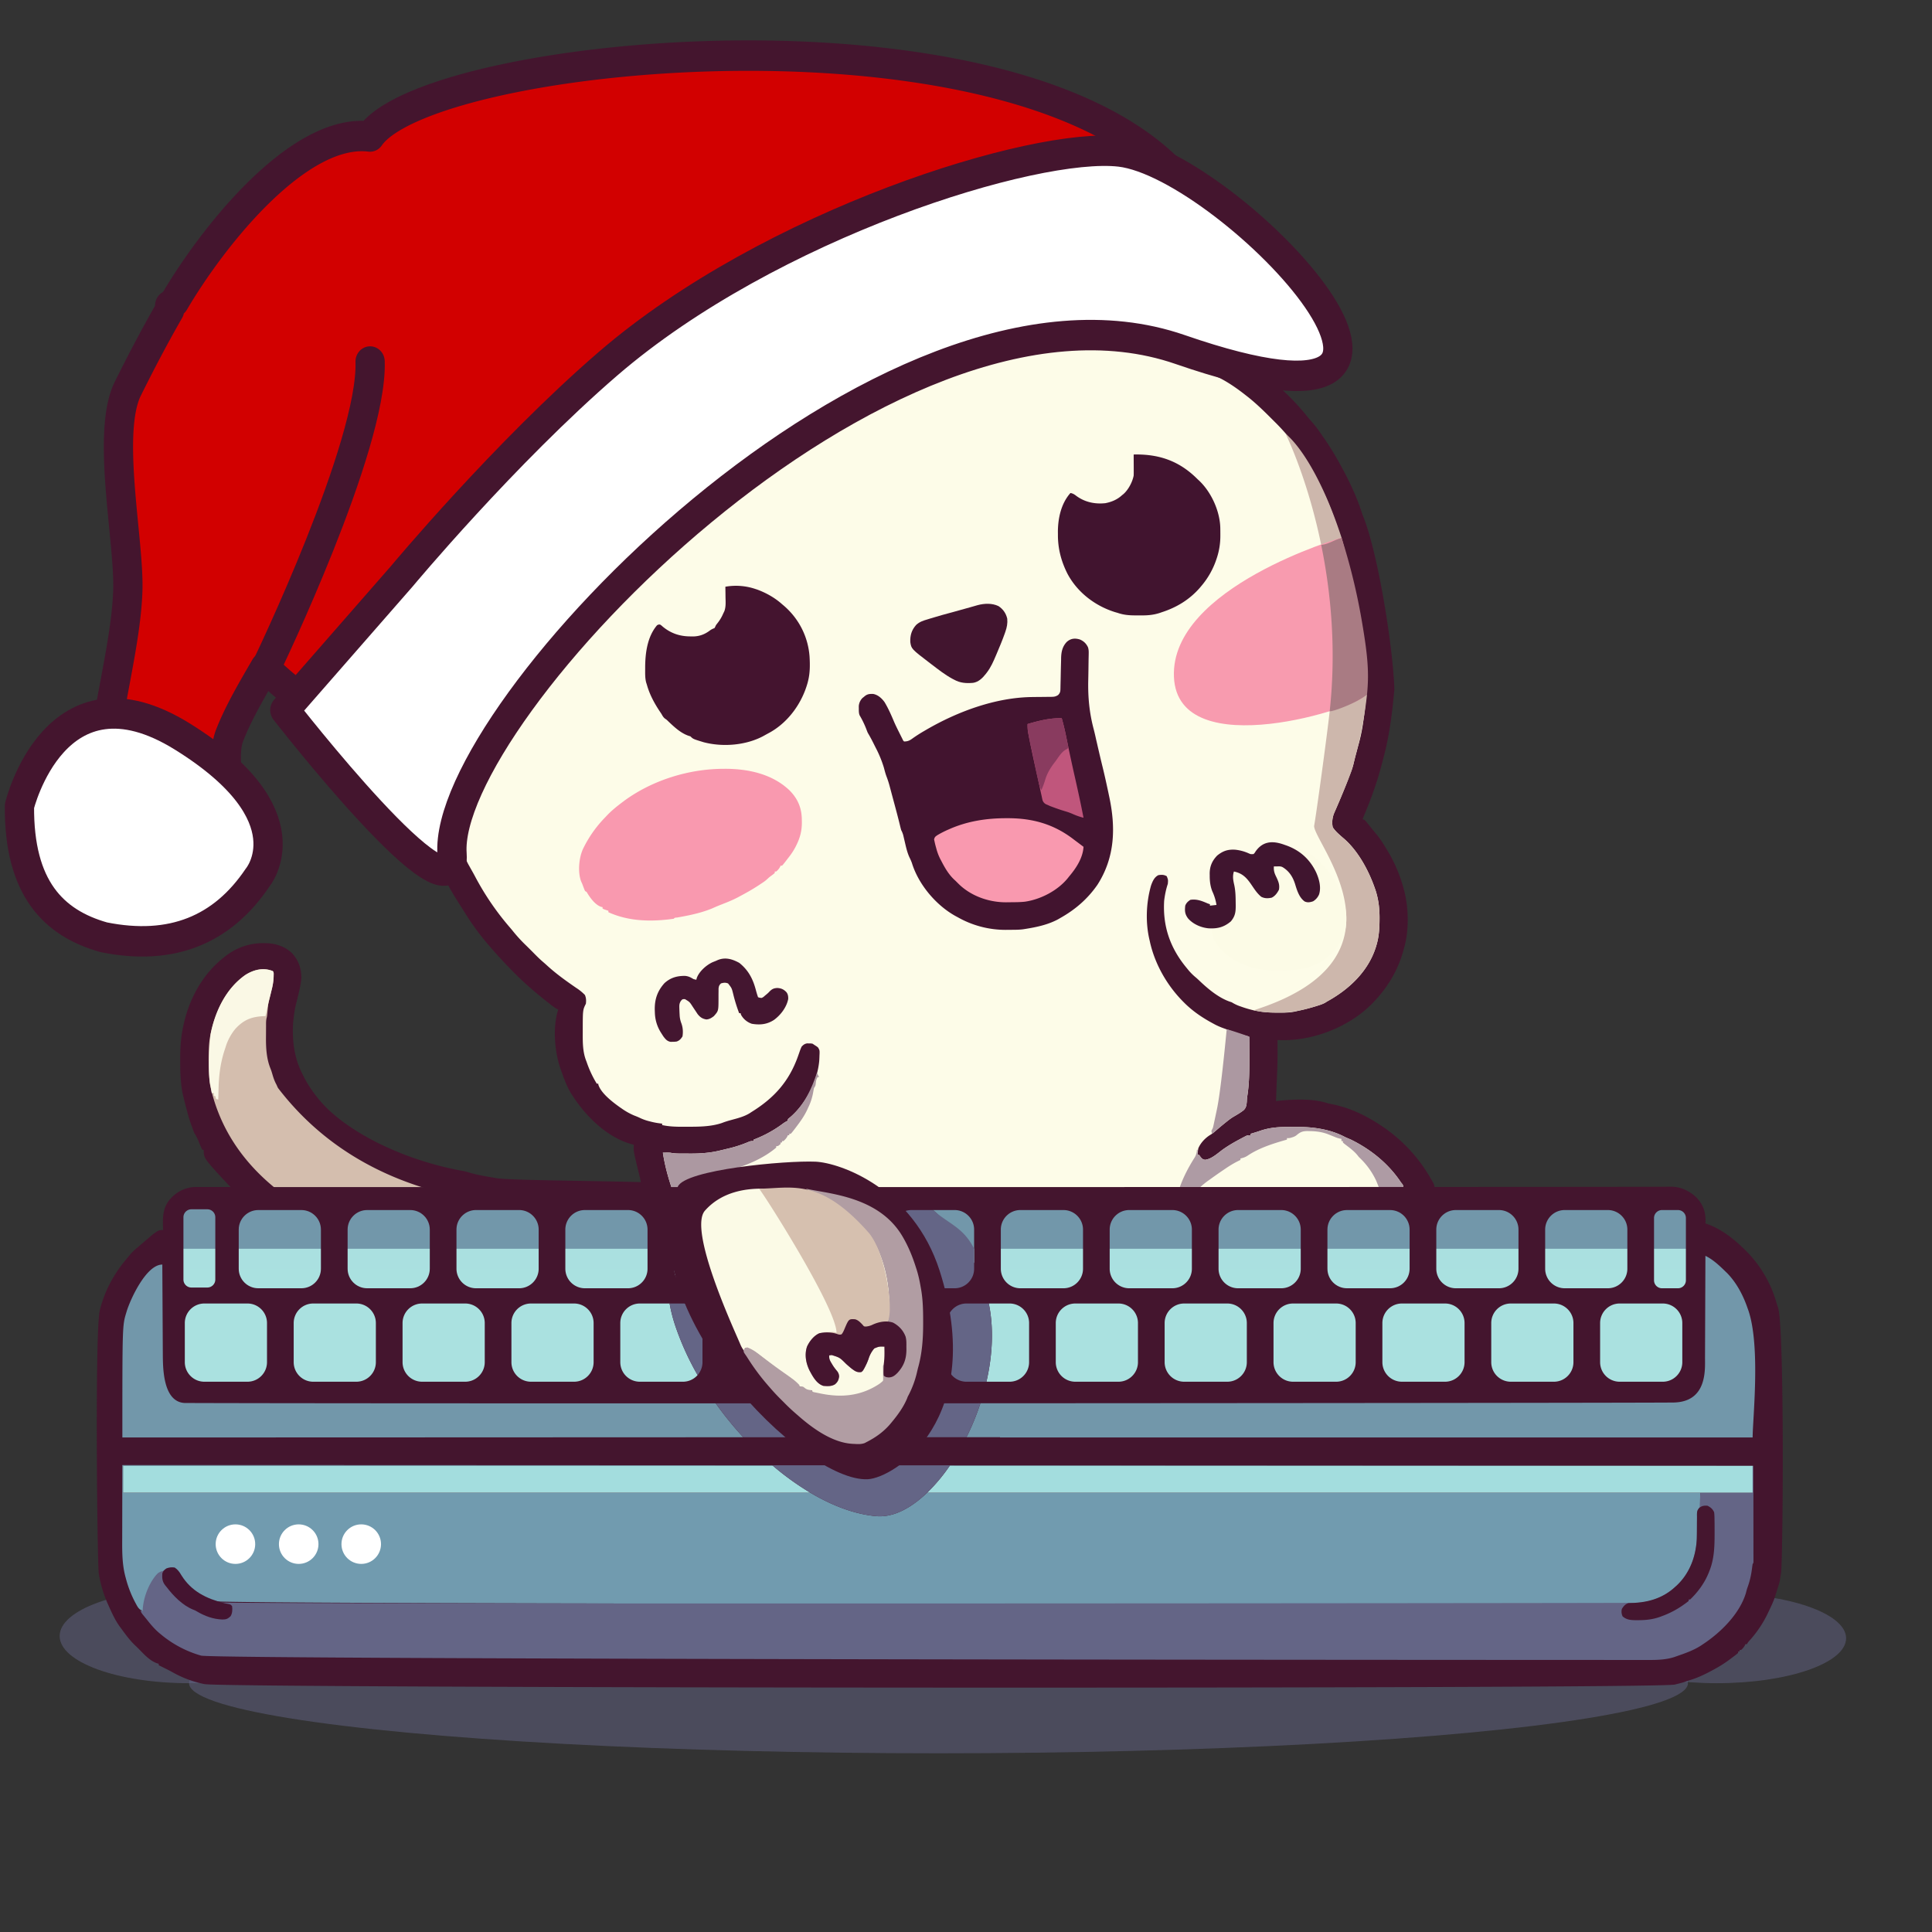 <svg xmlns="http://www.w3.org/2000/svg" xml:space="preserve" style="fill-rule:evenodd;clip-rule:evenodd;stroke-linecap:round;stroke-linejoin:round;stroke-miterlimit:1.5" viewBox="0 0 129 129"><rect x="0" y="0" width="129" height="129" fill="#333333" stroke="none"/><!--! Copyright 2025 Alexander Shvets -->
  <path d="M0 0h128.361v128.361H0z" style="fill:none"/>
  <path d="M16.579 80.423c-.496-.42-1.386-1.373-1.386-1.373-.101-.113-.206-.221-.311-.33-1.279-1.402-1.279-1.402-1.279-1.95h-.097c-.19-.365-.294-.78-.534-1.115-.157-.426-.32-.856-.436-1.295l-.039-.144c-.087-.328-.175-.656-.252-.987l-.023-.092a6.09 6.09 0 0 1-.128-.793l-.012-.126c-.043-.473-.05-.945-.049-1.42v-.137c.001-.744.048-1.457.212-2.186l.029-.13c.445-1.943 1.496-3.688 3.183-4.783a4.078 4.078 0 0 1 2.118-.589l.154.001c.66.014 1.272.201 1.764.664.451.495.635 1.031.627 1.7-.039.42-.139.827-.238 1.237-.211.844-.211.844-.312 1.706l-.007.134c-.05 1.117.089 2.205.589 3.213l.05.104c.244.502.531.958.871 1.4l.108.14c.685.866 1.539 1.545 2.463 2.14l.148.095c2.097 1.32 4.715 2.252 7.157 2.685.155.032.3.073.451.121.519.15 1.051.233 1.582.325l.166.029c1.082.189 10.559.182 11.659.373 0 0 3.714 7.337 2.754 7.475-6.677.955-24.978-.999-30.982-6.092Z" style="fill:#44152e"/>
  <path d="M45.823 86.701c-1.883-4.046-2.999-7.543-2.999-7.543l-.016-.097-.026-.158a6.613 6.613 0 0 0-.093-.44l-.037-.149-.038-.152c-.319-1.312-.319-1.312-.294-1.731l-.077-.017c-1.648-.419-3.105-1.846-3.997-3.233l-.086-.13c-.342-.537-.521-1.104-.737-1.695-.394-1.135-.532-2.796-.148-3.948l-.078-.034c-.148-.081-.277-.181-.41-.284l-.084-.066c-.851-.663-1.68-1.366-2.435-2.138a32.939 32.939 0 0 1-1.68-1.825 16.784 16.784 0 0 1-1.487-2.021c-.901-1.432-.939-1.449-1.71-2.957-.241-.472-.705-1.462-.847-1.977-.214-.581-.431-1.161-.62-1.751-.201-.626-.249-1.177-.496-1.791-.186-.746-.209-1.338-.337-2.055a13.9 13.9 0 0 1-.129-1.078l-.009-.107c-.071-.81-.066-1.966-.078-2.778-.015-1.033-.12-2.099.214-3.101.025-.377-.071-.668-.23-1.006-.155-.349-.281-.709-.41-1.068l-.042-.117a35.19 35.19 0 0 1-2.047-11.819l-.001-.183c-.003-1.066.024-2.14.198-3.195l.025-.155c.107-.646.234-1.315.518-1.909l.038-.084c.619-1.348 1.611-2.349 3.007-2.885a5.303 5.303 0 0 1 1.752-.293l.121-.001c.936-.009 1.826.024 2.746.207.687.127 1.367.289 2.044.46l.108.028c.422.106.832.226 1.24.379.148.054.296.1.446.145.791.239 1.575.52 2.326.863 1.132.514 2.257 1.013 3.364 1.584l.162.084c.346.178.656.331.997.547.195.116.334.192.567.178.197-.073.589-.284.813-.401l.133-.07c.151-.077.304-.143.461-.208.78-.368 1.576-.701 2.377-1.018l.11-.044.32-.126.105-.042a39.263 39.263 0 0 1 5.942-1.799c1.174-.262 2.338-.551 3.539-.666.263-.028.431-.05.682-.067.48-.018.48-.018.878-.251.138-.2.23-.415.317-.642a2.5 2.5 0 0 1 .222-.402l.095-.15.052-.083.212-.343.082-.134a34.528 34.528 0 0 1 2.045-2.964l.083-.108a42.525 42.525 0 0 1 2.806-3.294l.102-.108c.844-.891.844-.891 1.277-1.257.124-.107.242-.22.362-.333 2.301-2.131 5.636-3.01 8.274-.916.406.328.781.665 1.115 1.068l.091.107c.573.696 1.06 1.442 1.51 2.221l.072.123c.678 1.167 1.353 2.352 1.855 3.607.541 1.326 1.075 2.622 1.52 3.986l.039.119c.227.693.428 1.395.556 2.114.043.209.091.403.255.548.592.386.645.278 1.218.678l.117.082c1.335.94 2.667 2.156 3.682 3.441.404.479.431.454 1.018 1.31l.069.099c.4.579.759 1.175 1.096 1.793l.082.15c.548 1.01 1.031 2.053 1.376 3.151 1.014 2.413 2.031 8.788 2.126 11.653-.138 1.467-.305 2.92-.674 4.353l-.033.131c-.067.264-.136.528-.209.79l-.043.154c-.112.401-.237.796-.373 1.189l-.062.181c-.22.634-.474 1.254-.735 1.872l.145.048c.09.096.09.096.191.225l.117.146.063.08c.432.543.578.644 1.085 1.49l.054.088a9.927 9.927 0 0 1 1.11 2.628l.031.119c.291 1.188.315 2.633-.031 3.81l-.055.203c-.371 1.313-1.08 2.465-2.031 3.436l-.071.072c-1.467 1.477-3.754 2.398-5.835 2.408a33.61 33.61 0 0 1-.449-.006l.001.112.002.518.002.177c.003 1.088-.077 2.179-.102 3.267l.185-.023c.984-.098 2.317-.158 3.26.169.459.101.456.079.97.233l.121.035c.841.25 1.778.75 2.498 1.236l.081.054a10.39 10.39 0 0 1 3.169 3.39l.095.16c.164.289.191.336.195.473 0 0 .755 2.25-5.849 2.618-6.096.339-19.581-.214-23.858-.454-2.696-.151-3.498.362-3.487 2.069a5.115 5.115 0 0 0-.169-.54c-.153-.402-.433-.736-.627-1.116-.213-.415-.368-.863-.625-1.254-1.026-1.566-2.532-2.84-4.38-3.273-.543-.127-1.164-.08-1.717-.074-.994.009-1.941.26-2.885.555-1.214.379-2.427 1.061-3.322 1.973-.899.916-1.188 1.949-1.564 3.127-.182.567-.421 1.111-.578 1.685-.162.593-.353 1.048-.617 1.604-.055.116-.156.399-.275.534Z" style="fill:#44152e"/>
  <path d="m91.809 37.324.009.059-.003-.004c-.008-.01-.005-.029-.006-.041v-.014Zm-.265-1.085.043.146a.19.19 0 0 1-.029-.059.656.656 0 0 1-.014-.087Z" style="fill:#44152e"/>
  <path d="M90.731 41.181c.07.387.591 3.489.535 3.573-.016.162-.016.162-.017.349l-.004.214-.001.113c-.003.195-.009.39-.014.585l-.003.116c-.02.736-.112 1.458-.222 2.186l-.014.098a11.24 11.24 0 0 1-.307 1.384l-.067.253-.029.11-.028.107-.032.118c-.057.217-.111.434-.162.652a4.095 4.095 0 0 1-.212.621 9.535 9.535 0 0 0-.143.379c-.096.265-.199.526-.306.786l-.057.137c-.154.376-.313.749-.476 1.121l-.099.226c-.116.297-.148.61-.087.923.134.21.3.369.485.534l.107.095.192.165c.95.844 1.642 2.152 2.048 3.339l.033.095c.201.622.267 1.248.261 1.897l-.001.105c-.004.575-.045 1.125-.214 1.677l-.034.112c-.52 1.63-1.803 2.823-3.265 3.624l-.114.074c-.177.098-.36.154-.553.214l-.122.038c-.363.111-.729.204-1.1.283a7.726 7.726 0 0 0-.207.048c-.363.084-.719.085-1.09.082h-.098c-.466-.002-.916-.017-1.373-.109l-.154-.028a7.262 7.262 0 0 1-.913-.263l-.106-.036a2.737 2.737 0 0 1-.525-.255l-.169-.057c-.748-.272-1.449-.866-2.017-1.41a5.273 5.273 0 0 0-.296-.262 3.714 3.714 0 0 1-.477-.502l-.06-.073c-1.089-1.315-1.598-2.768-1.492-4.487.047-.377.122-.756.243-1.116.024-.268.024-.268-.07-.509-.186-.109-.351-.108-.561-.073-.271.135-.384.406-.485.679-.336 1.162-.385 2.512-.097 3.687l.035.158c.346 1.484 1.165 2.894 2.245 3.965l.071.071c.556.546 1.185.967 1.869 1.336l.127.069c.281.149.573.255.874.358.137.049.269.101.403.158.239.098.485.162.735.225.233.058.233.058.287.112.005.077.007.155.007.233l.002.152v.166l.001.171.002.554v.189c0 .836-.007 1.66-.141 2.488a3.284 3.284 0 0 0-.028.342c-.02.235-.039.416-.216.584-.213.167-.445.301-.679.437-.166.1-.317.216-.467.338l-.082.065a20.73 20.73 0 0 0-.662.557 2.384 2.384 0 0 1-.335.249c-.335.203-.647.535-.798.896a3.21 3.21 0 0 0-.049.437h.097l.107.146c.099.12.127.143.285.184.429-.04.835-.42 1.168-.667.381-.274.791-.51 1.205-.73l.128-.069.13-.068.118-.061c.11-.045.11-.045.304-.045v-.097l.09-.026c.202-.06.402-.121.601-.192.643-.21 1.246-.243 1.918-.24l.463-.002c1.083-.004 2.216.15 3.189.656.141.071.288.13.433.192 1.341.66 2.517 1.612 3.347 2.862l.085.104c.06.09.06.09.06.284.334 1.595-9.626 1.421-10.66 1.422-.508 0-22.384-1.385-22.569-1.386l-.16.003c-.37-.005-15.152.755-15.19.658-.381-.981-.693-2.031-.851-3.074l.224-.003.126-.001c.135.004.135.004.265.029.182.027.359.032.542.032l.111.001h.231l.344.002c.652.002 1.299-.043 1.934-.196l.108-.025c.112-.026.223-.054.335-.081l.116-.028a8.21 8.21 0 0 0 1.388-.451c.145-.055.145-.055.339-.055v-.097l.099-.037a7.949 7.949 0 0 0 1.849-1.027c.109-.079.209-.142.332-.197v-.097c.07-.067.07-.067.167-.145 1.033-.886 1.808-2.392 1.929-3.754.009-.124.014-.248.017-.373l.006-.119c.003-.211.003-.211-.094-.392-.086-.075-.086-.075-.23-.165l-.145-.097c-.114-.019-.114-.019-.237-.018l-.124-.004c-.172.031-.245.09-.367.216a3.141 3.141 0 0 0-.143.358l-.074.21-.038.107c-.599 1.667-1.597 2.768-3.092 3.691l-.121.08c-.399.246-.854.349-1.302.473a6.006 6.006 0 0 0-.569.187c-.78.258-1.619.244-2.432.245l-.13.001c-.48.001-.942-.009-1.413-.113v-.097l-.17-.019a4.938 4.938 0 0 1-.603-.117l-.103-.026a3.279 3.279 0 0 1-.618-.223c-.128-.062-.259-.112-.392-.164a4.387 4.387 0 0 1-.83-.47l-.098-.066c-.479-.341-1.255-.927-1.443-1.503l-.012-.08h-.097a7.218 7.218 0 0 1-.679-1.455l-.047-.122c-.219-.589-.213-1.232-.21-1.852v-.116c.002-1.378.002-1.378.209-1.791.026-.212.021-.387-.064-.585a3.212 3.212 0 0 0-.579-.472c-.683-.47-1.354-.949-1.966-1.512-.099-.091-.2-.178-.302-.266-.238-.207-.457-.433-.679-.658a74.769 74.769 0 0 0-.399-.396 9.953 9.953 0 0 1-.853-.925 9.922 9.922 0 0 0-.294-.351 18.152 18.152 0 0 1-2.279-3.365c-.061-.115-.125-.229-.189-.343l-.068-.12-.127-.227a3.904 3.904 0 0 1-.254-.53 35.93 35.93 0 0 0-.16-.343c-.128-.27-.248-.542-.361-.818a13.845 13.845 0 0 0-.117-.281c-.401-.942-.686-1.917-.932-2.909l-.03-.121c-.203-.819-.388-1.636-.492-2.474l-.024-.191-.046-.368c-.017-.129-.034-.259-.053-.388-.123-.884-.122-1.782-.122-2.674l-.002-.465a8.72 8.72 0 0 1 .108-1.532c.028-.222.052-.445.076-.667l.018-.168.035-.324c.01-.096.022-.193.034-.289.029-.233.037-.407-.048-.632l-.055-.147-.06-.15-.062-.154a25.485 25.485 0 0 0-.252-.59 10.76 10.76 0 0 1-.217-.575l-.038-.109a55.943 55.943 0 0 1-.304-.9l-.067-.201-.038-.115a25.51 25.51 0 0 1-.907-3.398c-.035-.186-.035-.186-.104-.361a18.402 18.402 0 0 1-.061-.4c-.041-.291-.085-.58-.141-.868-.337-1.77-.398-3.577-.398-5.375v-.099c-.003-1.519.008-3.198.648-4.609l.069-.16c.376-.818.99-1.364 1.832-1.681.509-.175 1.011-.216 1.547-.215h.191c.625.006 1.231.093 1.843.212l.112.022c.139.028.278.058.416.089.124.029.249.054.374.078.292.058.578.134.866.212l.166.045c.375.102.746.212 1.115.333.193.063.386.117.583.165.203.053.402.121.6.187l.137.046c.282.095.557.199.83.318.161.068.324.125.489.182.219.077.427.16.632.269.107.055.217.102.327.148.119.051.236.105.353.159.166.076.331.146.501.209.277.108.535.25.795.392.175.095.346.183.533.251v.097l.139.03c.253.071.466.218.685.358a3.608 3.608 0 0 1-.639.522c-.617.407-.617.407-1.059.982-.04.27-.036.508.085.755.199.215.369.316.664.342.302-.004.459-.152.686-.336.284-.229.605-.406.918-.592.124-.073.246-.148.369-.222a31.385 31.385 0 0 1 2.945-1.548l.097-.045c.555-.26 1.115-.507 1.685-.732l.244-.101c.348-.15.701-.277 1.058-.4.244-.084.486-.172.727-.265 1.338-.51 2.714-.888 4.1-1.242.194-.05.387-.102.58-.155.194-.054.388-.099.586-.137l.187-.036.1-.02c.111-.021.222-.044.332-.067.444-.092.887-.173 1.335-.237.369-.053.737-.115 1.105-.18.808-.138 1.624-.203 2.441-.267l.166-.013a39.584 39.584 0 0 1 2.943-.109l.154-.001h.283c.339-.003.668-.041.927-.276.132-.243.109-.494.072-.762-.067-.176-.182-.257-.347-.348-.67-.299-1.421-.254-2.139-.264l-.322-.006-.782-.013a2.3 2.3 0 0 1 .255-.557l.05-.08.114-.181c.074-.115.146-.231.219-.347a36.85 36.85 0 0 1 2.291-3.238c.274-.354.553-.698.855-1.03l.166-.191a38.66 38.66 0 0 1 1.745-1.875c.081-.08.161-.162.241-.243.319-.32.647-.611 1.001-.892l.147-.128c.611-.537 1.308-.981 2.084-1.23l.121-.039c.325-.098.623-.13.962-.125l.147.002c.918.02 1.674.327 2.36.938l.1.081c.282.231.501.505.724.792l.117.145c.778.985 1.382 2.096 1.96 3.205l.076.145c.159.306.316.612.47.919l.053.105c.085.172.166.345.241.522.055.131.114.26.172.39a28.984 28.984 0 0 1 .856 2.061c.185.485.355.974.518 1.467l.039.116c.291.879.546 1.753.733 2.661.102.482.227.781.635 1.07.135.074.273.139.411.205.653.329 1.248.751 1.82 1.202l.145.113c.563.451 1.079.957 1.587 1.467l.247.246a15.132 15.132 0 0 1 2.674 3.653c.051.097.105.193.159.289.526.945.909 1.952 1.258 2.973l.042.121.116.345.035.102c.111.336.646 2.618.714 2.932.044.203.13.393.207.586l.014.198.01.15c.019.154.053.298.092.449.039.16.069.322.099.484l.019.105a95.331 95.331 0 0 0 .1.55Z" style="fill:#fdfce8"/>
  <path d="M87.749 55.117c.139-.751.853-5.968 1.032-7.603.319-.051 2.437-1.128 2.493-1.134-.125 1.249-.443 2.87-.59 3.419l-.067.253-.029.11-.028.107-.032.118c-.057.217-.111.434-.162.652-.145.584-.435 1.238-.661 1.786l-.057.137c-.154.376-.313.749-.476 1.121l-.099.226c-.116.297-.148.61-.087.923.134.21.3.369.485.534l.107.095.192.165c.95.844 1.642 2.152 2.048 3.339l.033.095c.201.622.267 1.248.261 1.897l-.001.105c-.004.575-.045 1.125-.214 1.677l-.034.112c-.52 1.63-1.803 2.823-3.265 3.624l-.114.074c-.177.098-.36.154-.553.214l-.122.038c-.801.244-1.562.419-2.397.413h-.098c-.466-.002-.916-.017-1.373-.109l-.154-.028a2.648 2.648 0 0 1-.086-.019c11.095-3.499 3.863-11.338 4.048-12.341Zm.467-18.739c-.931-4.535-2.38-7.422-2.38-7.422 1.095.919 2.554 3.282 3.744 6.96-.461.116-.913.44-1.364.462Z" style="fill:#cdb7ac"/>
  <path d="M72.118 42.704c.251.114.402.26.525.509.055.167.053.305.049.482l-.002.103-.005.223-.005.358c-.004.339-.009.678-.017 1.017-.026 1.151.07 2.186.365 3.3.062.24.117.481.17.724l.052.222.024.106.025.109.056.241c.087.377.176.753.269 1.129.137.559.26 1.122.38 1.686l.058.275c.443 2.07.387 4.056-.784 5.886-.659.951-1.48 1.658-2.483 2.222l-.141.082c-.669.362-1.441.529-2.187.646l-.158.025c-.283.036-.565.034-.849.035l-.313.003a6.472 6.472 0 0 1-3.192-.839l-.158-.085c-1.3-.72-2.473-2.112-2.908-3.539a3.217 3.217 0 0 0-.157-.362c-.148-.317-.224-.644-.303-.984a46.863 46.863 0 0 0-.122-.519 1.582 1.582 0 0 0-.135-.333 6.351 6.351 0 0 1-.079-.309c-.141-.583-.299-1.163-.455-1.743a72.055 72.055 0 0 1-.133-.497l-.076-.282a6.488 6.488 0 0 0-.242-.765c-.071-.19-.119-.387-.172-.582a7.65 7.65 0 0 0-.547-1.328 34.796 34.796 0 0 1-.137-.273 10.895 10.895 0 0 0-.391-.721 5.975 5.975 0 0 1-.088-.221 6.056 6.056 0 0 0-.453-.939c-.059-.146-.055-.278-.056-.434a10.097 10.097 0 0 1-.002-.176.859.859 0 0 1 .248-.552l.088-.07.088-.072c.17-.126.317-.132.525-.129.323.053.58.285.769.544.255.421.457.886.648 1.34.108.247.229.487.349.727l.074.149.071.141.064.128c.045.095.045.095.101.146.241 0 .369-.059.563-.202a9.91 9.91 0 0 1 .768-.492l.14-.082c2.107-1.227 4.674-2.179 7.143-2.191l.265-.004.412-.003.402-.005h.124c.197-.004.297-.013.467-.121.148-.155.152-.246.156-.455l.003-.163.004-.178.009-.37a103.188 103.188 0 0 1 .027-1.148l.002-.175c.013-.407.089-.752.375-1.056.266-.24.557-.268.892-.159Z" style="fill:#42142f;fill-rule:nonzero"/>
  <path d="M89.573 35.897s-11.437 3.313-11.189 9.296c.247 5.984 12.557 1.98 12.765 1.222.676-2.462-1.576-10.518-1.576-10.518Z" style="fill:#f89baf"/>
  <path d="M88.781 47.514c.461-4.213.067-8.055-.565-11.136.451-.022.903-.346 1.364-.462a41.066 41.066 0 0 1 1.378 5.715c.378 2.219.459 3.343.317 4.749-.777.606-2.175 1.083-2.494 1.134Z" style="fill:#a97b83"/>
  <path d="M75.695 30.347c1.629-.036 2.954.393 4.14 1.525l.128.125.1.092c.815.771 1.385 2.028 1.416 3.142a21.813 21.813 0 0 1 .004.535 4.664 4.664 0 0 1-.24 1.506l-.038.112a5.342 5.342 0 0 1-.951 1.695l-.122.146c-.686.796-1.55 1.327-2.546 1.649l-.144.05c-.441.144-.842.173-1.303.166a19.723 19.723 0 0 0-.344 0c-.412-.001-.775-.032-1.168-.168a28.98 28.98 0 0 1-.182-.052c-1.334-.418-2.518-1.324-3.176-2.572-.418-.835-.638-1.676-.631-2.612l-.002-.174c.002-.908.215-1.898.838-2.594.173.03.272.1.41.206.568.41 1.229.546 1.919.473.42-.08.8-.241 1.115-.533l.085-.067c.331-.284.612-.815.692-1.243.004-.109.005-.218.004-.327v-.19l-.001-.198-.001-.201-.002-.491Z" style="fill:#41142f;fill-rule:nonzero"/>
  <path d="M86.512 56.591c1.034.214 1.992 1.257 2.553 2.098.607.989.995 2.217.761 3.382-.258.968-.815 1.658-1.665 2.175-.811.451-1.712.552-2.627.552l-.292.002c-1.355.002-2.636-.361-3.629-1.321-.327-.36-.686-.781-.692-1.289l.013-.166.142-.033c.469-.111.941-.227 1.219-.656.181-.326.154-.654.154-1.018l.001-.1a5.66 5.66 0 0 0-.125-1.293 1.839 1.839 0 0 1-.033-.587l.097-.146c.389 0 .599.172.873.437.217.241.401.503.588.767.239.352.239.352.615.519.255.015.444.008.646-.158a.839.839 0 0 0 .264-.534c-.003-.274-.126-.505-.246-.747a1.062 1.062 0 0 1-.121-.623c.078-.078.159-.064.267-.07.349.005.56.166.798.409.234.278.362.584.488.922.192.621.192.621.63 1.067a.805.805 0 0 0 .603-.127c.184-.161.255-.347.289-.585.031-.751-.299-1.519-.793-2.077a3.27 3.27 0 0 0-.826-.655l.048-.145Z" style="fill:#fcfbe6;fill-rule:nonzero"/>
  <path d="M67.209 54.632h.132c1.637.006 3.034.407 4.337 1.407.114.087.23.173.345.259l.324.244c-.043.748-.498 1.434-.97 1.989l-.076.098c-.674.835-1.816 1.427-2.868 1.577-.317.034-.634.035-.952.037l-.215.003c-1.148.023-2.342-.37-3.192-1.163a16.243 16.243 0 0 1-.264-.261 8.311 8.311 0 0 1-.099-.092c-.381-.358-.635-.806-.871-1.266l-.047-.087a3.516 3.516 0 0 1-.281-.744 6.085 6.085 0 0 1-.109-.43 15.308 15.308 0 0 0-.034-.155c.042-.167.085-.19.224-.287a6.61 6.61 0 0 1 .701-.359l.127-.056c1.211-.526 2.474-.717 3.788-.714Z" style="fill:#f999af;fill-rule:nonzero"/>
  <path d="M81.907 68.732c.049-.024 1.526.478 1.527.496l-.017.409v.166l.001.171.002.554v.189c0 .836-.007 1.66-.141 2.488a3.284 3.284 0 0 0-.028.342c-.02.235-.039.416-.216.584-.213.167-.445.301-.679.437-.166.1-.317.216-.467.338l-.082.065c-.296.238-.585.485-.873.732-.031-.085-.031-.085-.049-.194l.097-.194c.018-.064.034-.128.048-.193l.025-.113.025-.123.028-.129.057-.271.086-.404c.25-1.174.539-4.156.656-5.35Z" style="fill:#ac98a1"/>
  <path d="M66.665 40.467c.308.199.508.487.589.843.029.312-.022.575-.124.867l-.044.127c-.161.456-.35.902-.538 1.347l-.048.112c-.17.402-.337.788-.604 1.137l-.082.107c-.219.277-.481.532-.842.587-.448.039-.861.014-1.259-.209l-.126-.065c-.492-.267-.933-.615-1.378-.954l-.1-.076c-1.257-.961-1.257-.961-1.328-1.418-.019-.447.088-.809.388-1.143.227-.207.458-.286.749-.37l.206-.064c.514-.16 1.033-.301 1.553-.44.387-.103.774-.211 1.159-.323l.332-.095.102-.029c.453-.122.963-.145 1.395.059Z" style="fill:#42152f;fill-rule:nonzero"/>
  <path d="m85.736 56.397.178.062c.897.33 1.548.921 1.961 1.781.202.45.352.986.202 1.474a.988.988 0 0 1-.401.466c-.199.067-.375.102-.572.006-.37-.274-.507-.753-.637-1.176-.153-.474-.397-.85-.828-1.11-.123-.061-.209-.053-.346-.051l-.133.001-.103.002c-.021.292.043.468.17.721.135.291.227.506.169.831-.109.218-.26.427-.485.534-.245.053-.469.057-.696-.059-.288-.232-.481-.549-.689-.851-.309-.446-.593-.727-1.137-.837-.104.312-.048.595.024.907.078.366.09.732.093 1.106l.004.289c-.001.429-.047.696-.327 1.03-.461.388-.89.495-1.49.461-.502-.046-1.037-.28-1.369-.665-.212-.287-.224-.496-.185-.848.071-.183.176-.278.339-.388.428-.07.778.075 1.165.243l.145.048v.097l.437-.048a3.398 3.398 0 0 0-.281-.914c-.134-.346-.173-.682-.171-1.051l-.002-.116c-.001-.489.16-.868.502-1.218.392-.314.714-.419 1.213-.388.327.037.613.117.912.252.118.05.118.05.301.039.075-.075.075-.075.136-.176.484-.69 1.134-.728 1.901-.454Z" style="fill:#40152f;fill-rule:nonzero"/>
  <path d="M70.892 47.956a15.325 15.325 0 0 1 .302 1.26l.104.502c.157.749.318 1.497.489 2.244a118.737 118.737 0 0 1 .221.998c.12.546.233 1.093.339 1.642a4.25 4.25 0 0 1-.694-.24 3.868 3.868 0 0 0-.521-.191 11.98 11.98 0 0 1-.743-.248l-.096-.035-.093-.035-.081-.03-.1-.046-.173-.075a.454.454 0 0 1-.245-.312 8.971 8.971 0 0 1-.051-.236l-.028-.129c-.031-.138-.06-.276-.088-.415l-.063-.287-.122-.569c-.056-.266-.116-.53-.177-.795a47.041 47.041 0 0 1-.312-1.483l-.04-.199-.054-.277-.032-.16a3.157 3.157 0 0 1-.022-.496c.734-.217 1.512-.413 2.28-.388Z" style="fill:#c0567c;fill-rule:nonzero"/>
  <path d="M70.892 47.956c.121.418.215.839.303 1.264l.042.194.038.184.035.167c.019.131.019.131-.03.228l-.091.046c-.316.159-.532.553-.742.831l-.076.098c-.259.347-.473.707-.591 1.127a6.279 6.279 0 0 1-.246.663 1.69 1.69 0 0 1-.163-.442l-.036-.148-.038-.158-.038-.164a23.615 23.615 0 0 1-.243-1.171 7.938 7.938 0 0 0-.137-.63 12.02 12.02 0 0 1-.179-.843l-.026-.139a3.216 3.216 0 0 1-.062-.719c.734-.217 1.512-.413 2.28-.388Z" style="fill:#893b5f;fill-rule:nonzero"/>
  <path d="M31.988 24.138c.065.012.131.021.196.03l.123.016.133.018a24.44 24.44 0 0 1 3.405.726l.405.114c.552.152 1.101.311 1.648.48.273.084.547.162.824.235.527.142 1.04.329 1.554.511.244.085.489.166.735.247v.097l.436.146a2.679 2.679 0 0 1-.452.376c-.261.187-.517.398-.664.691-.024.272-.036.507.085.755.199.215.369.316.664.342.308 0 .486-.166.714-.357.137-.109.27-.182.429-.255v.194c.123-.027.237-.064.356-.106.462-.165.898-.257 1.391-.185.094.065.094.065.145.145.009.155.009.155 0 .291h-.097l-.048.146c-.213.173-.468.285-.719.388-.11.048-.11.048-.22.12a2.315 2.315 0 0 1-.447.189c-.27.094-.534.197-.797.309-.156.065-.312.126-.47.186-.507.194-.978.433-1.457.689l-.332.175c-.493.256-.493.256-.954.564-.086.048-.086.048-.28.048l-.033.088c-.11.183-.277.24-.47.318-.14.063-.24.12-.361.209-.155.113-.155.113-.252.113l-.048.145a2.404 2.404 0 0 1-.437.194v.097l-.139.075c-.243.139-.461.309-.682.48l-.135.103c-.32.246-.636.498-.945.758-.223.185-.223.185-.33.185v.097c-.083.077-.17.15-.258.221l-.145.119c-.131.097-.131.097-.276.145v.097c-.066.065-.066.065-.16.142-.248.212-.479.44-.71.671l-.218.216c-.306.304-.586.62-.853.96l-.074.094c-.223.282-.436.569-.632.87-.281.417-.675.985-1.185 1.122-.316.029-.498-.053-.753-.231-.216-.195-.275-.469-.363-.739l-.032-.098a9.327 9.327 0 0 1-.323-1.329c-.03-.173-.03-.173-.08-.333a4.471 4.471 0 0 1-.109-.524l-.015-.097a204.396 204.396 0 0 1-.064-.412c-.239-1.565-.317-3.117-.317-4.699 0-.171 0-.343-.002-.515-.007-.888.003-1.767.108-2.65l.012-.101a11.25 11.25 0 0 1 .385-1.806h.146l.009-.079c.056-.165.165-.275.282-.4l.072-.078c.281-.295.603-.531.995-.656l.126-.041c.509-.136 1.481-.295 1.96-.056Z" style="fill:#f49faf;fill-rule:nonzero"/>
  <path d="m48.317 51.334.11-.001c1.544.001 3.157.35 4.302 1.452.553.564.805 1.184.809 1.959l.003.159c.003.528-.108.998-.339 1.472l-.052.107c-.15.304-.333.572-.546.836l-.107.141c-.195.251-.195.251-.281.344h-.097l-.036.085c-.07.125-.147.209-.255.303h-.097v.098c-.09.078-.09.078-.209.166-.155.114-.155.114-.296.243-.14.137-.306.238-.468.345l-.117.078c-.4.263-.815.496-1.238.72l-.15.081c-.379.198-.775.352-1.173.507-.171.067-.338.139-.505.215-.747.312-1.559.48-2.353.617-.174.015-.174.015-.234.084-1.477.207-2.99.188-4.365-.437v-.097l-.14-.045c-.152-.052-.152-.052-.249-.101v-.097l-.085-.015c-.411-.126-.776-.646-.982-1.003a8.912 8.912 0 0 1-.097-.049c-.047-.097-.047-.097-.094-.221l-.047-.122-.053-.142-.077-.172c-.23-.617-.145-1.563.126-2.156a7.936 7.936 0 0 1 1.433-2.061l.192-.203c.32-.332.674-.613 1.043-.889l.122-.092c1.875-1.361 4.298-2.108 6.602-2.109Z" style="fill:#f999af;fill-rule:nonzero"/>
  <path d="M73.445 12.799c1.05.87 1.769 2.088 2.425 3.265l.187.327c.221.383.419.771.602 1.173.083.182.173.359.264.538.183.363.346.735.506 1.109l.083.193.22.514.077.178c.05.119.098.236.14.358l.035.102.036.105c.078.223.156.445.249.664.218.539.478 1.184.301 1.766-.092.207-.189.321-.401.417a8.803 8.803 0 0 1-.097.048c-.371.038-.696-.042-1.049-.145a42.136 42.136 0 0 0-.336-.094l-.178-.05c-.991-.274-1.976-.5-2.997-.633l-.31-.044c-.903-.116-1.809-.11-2.717-.11l-.446-.001c-1.129-.007-1.129-.007-2.251.107l-.334.043c-.153.019-.305.039-.458.06l-.23.03c-.44.057-.871.123-1.303.223a6.326 6.326 0 0 1-.477.08 4.1 4.1 0 0 0-.665.159c-.185.053-.372.081-.562.11a9.529 9.529 0 0 0-.523.098l-.251.052c-.559.07-.559.07-.752-.07-.167-.243-.215-.394-.169-.688.094-.115.094-.115.194-.194l.048-.146h-.97v-.048c.41-.036.817-.056 1.229-.059l.332-.004.516-.005.504-.006.154-.001c.356-.005.703-.031.977-.279.132-.243.109-.494.072-.762-.067-.176-.182-.257-.347-.348-.67-.299-1.421-.254-2.139-.264l-.322-.006-.782-.013.048-.097 2.329.049.048-.485.146-.194c.059-.118.116-.236.173-.355.182-.374.398-.715.636-1.056l.197-.289c.281-.415.574-.818.886-1.211l.108-.137c.229-.284.468-.553.718-.818.117-.127.224-.261.331-.397.283-.347.599-.661.916-.977l.308-.308c.467-.467.944-.9 1.49-1.274l.099-.067c1.115-.749 2.342-.986 3.482-.133Z" style="fill:#f3a1af;fill-rule:nonzero"/>
  <path d="m50.421 39.321.127.041c.604.221 1.19.55 1.668.978l.122.103c1 .86 1.614 2.062 1.715 3.375.033.542.038 1.085-.09 1.616l-.035.143c-.371 1.352-1.264 2.609-2.488 3.31l-.339.185-.124.07c-1.17.63-2.726.753-4 .415-.698-.213-.698-.213-.873-.388a28.32 28.32 0 0 1-.161-.052c-.51-.185-.929-.58-1.316-.948-.116-.114-.116-.114-.228-.189-.113-.091-.164-.188-.235-.315l-.096-.143c-.371-.554-.695-1.151-.874-1.797l-.05-.156c-.077-.296-.067-.592-.066-.896v-.102c.003-.965.143-2.06.795-2.824.095-.048.095-.048.194-.049.09.058.09.058.188.146.544.449 1.145.648 1.843.649l.137.003c.426.002.781-.119 1.127-.37a1.14 1.14 0 0 1 .343-.185c.051-.09.051-.09.097-.194.045-.062.092-.122.139-.182.143-.188.254-.377.346-.594l.078-.161c.113-.306.083-.633.077-.955l-.002-.198-.007-.481a4.052 4.052 0 0 1 1.988.145Z" style="fill:#44142f;fill-rule:nonzero"/>
  <path d="M18.211 64.837c.087.087.059.209.061.326-.003.352-.069.671-.155 1.011l-.04.169c-.044.179-.088.358-.135.535a2.298 2.298 0 0 0-.046.307l-.012.122-.012.125-.024.248-.011.11c-.014.103-.014.103-.038.195-.04.169-.033.341-.034.513l-.001.123-.001.259c0 .129-.002.258-.003.386-.005.707.034 1.429.304 2.09.059.148.103.298.147.451.064.212.135.406.241.6.048.09.075.192.138.273 8.298 10.783 23.408 7.088 24.31 7.767 1.064.801 2.311 4.589 2.219 4.591-24.785.653-30.059-7.478-31.113-12.703-.012-.059-.183-2.158.034-3.18l.024-.123c.306-1.513 1.024-3.031 2.327-3.939.553-.348 1.187-.506 1.82-.256Z" style="fill:#d4beae;fill-rule:nonzero"/>
  <path d="M49.363 64.292c.611.488.911 1.073 1.107 1.816.042.161.091.318.145.476.111.038.111.038.243.048.112-.057.112-.057.212-.148l.115-.095c.108-.093.108-.093.194-.184.167-.167.283-.225.522-.237.26.015.426.089.606.276.108.135.127.287.122.459-.109.552-.498 1.063-.941 1.391-.468.308-.934.356-1.487.264a1.28 1.28 0 0 1-.726-.607 15.105 15.105 0 0 1-.024-.1h-.097a10.445 10.445 0 0 1-.398-1.282c-.097-.392-.097-.392-.342-.704-.179-.069-.288-.054-.473-.003-.119.115-.144.182-.163.348v.18l-.003.199v.31c-.002.801-.002.801-.312 1.15-.162.121-.292.208-.498.22-.269-.043-.422-.152-.591-.366l-.103-.158-.113-.168-.108-.163c-.204-.317-.204-.317-.519-.503-.165.002-.165.002-.267.119-.11.178-.109.285-.103.493l.003.098c.003.093.008.186.012.278l.007.129c.015.186.051.341.118.514.098.276.117.572.069.861-.105.165-.201.276-.388.34-.127.016-.127.016-.263.018l-.137.004c-.236-.04-.347-.178-.488-.363a9.752 9.752 0 0 1-.109-.169l-.057-.09a2.606 2.606 0 0 1-.401-1.292l-.007-.183c-.021-.718.162-1.283.649-1.826.404-.365.841-.488 1.375-.481.228.022.36.091.554.21.064.018.129.035.194.048l.036-.13c.165-.433.632-.851 1.053-1.043l.221-.088.097-.044c.515-.223.99-.083 1.464.178Z" style="fill:#441630;fill-rule:nonzero"/>
  <path d="m54.545 71.628.145.292h-.097a.823.823 0 0 0-.121.391c-.024.191-.024.191-.121.336a7.693 7.693 0 0 0-.064.337 3.866 3.866 0 0 1-.324.973l-.064.141c-.191.409-.441.762-.713 1.12l-.114.151c-.191.246-.191.246-.274.334h-.097v.097h-.097l-.036.085c-.07.125-.147.209-.255.303h-.097v.097h-.097v.097c-.168.146-.168.146-.291.146v.097c-.821.698-1.889 1.15-2.91 1.455l-.125.038c-.746.222-1.506.391-2.282.471l-.164.025c-.118.235-.062.524.017.764.029.08.058.16.089.239l.047.128.094.254c.06.162.117.325.174.488.064.181.132.359.204.536.13.323.239.654.349.985l.049.144.043.129c.045.12.045.12.13.22l.065.091c-.045.206-.14.386-.237.573a12.32 12.32 0 0 0-.345.736 1.293 1.293 0 0 1-.276-.367l-.064-.115c-.048-.1-.048-.1-.048-.197h-.097l-.072-.142-.047-.094-.104-.21a31.664 31.664 0 0 0-.264-.52 14.492 14.492 0 0 1-.632-1.439 40.004 40.004 0 0 0-.194-.49l-.116-.289c-.381-.981-.693-2.031-.851-3.074l.224-.003.126-.001c.135.004.135.004.265.029.182.027.359.032.542.032l.111.001h.231l.344.002c.652.002 1.299-.043 1.934-.196a5.47 5.47 0 0 0 .108-.025c.112-.026.223-.054.335-.081l.116-.028a8.21 8.21 0 0 0 1.388-.451c.145-.055.145-.055.339-.055v-.097l.099-.037a7.949 7.949 0 0 0 1.849-1.027c.109-.079.209-.142.332-.197v-.097c.07-.067.07-.067.167-.145.906-.777 1.41-1.846 1.774-2.96Z" style="fill:#ac98a1;fill-rule:nonzero"/>
  <path d="m86.114 75.245.463-.002c1.083-.004 2.216.15 3.189.656.141.071.288.13.433.192 1.341.66 2.517 1.612 3.347 2.862l.085.104c.06.09.06.09.06.284h-1.6l-.194-.485a5.017 5.017 0 0 0-1.084-1.523c-.081-.077-.081-.077-.178-.202-.245-.299-.571-.529-.877-.763l-.093-.083v-.097h-.097v-.145l-.108-.019a1.76 1.76 0 0 1-.344-.115l-.275-.109-.164-.066c-.404-.153-.787-.203-1.219-.21l-.149-.004c-.311.002-.48.056-.715.259a.787.787 0 0 1-.315.161l-.107.033c-.096.021-.096.021-.242.021v.097a1.774 1.774 0 0 1-.078.022c-.88.253-1.785.538-2.552 1.053-.161.107-.289.142-.475.187v.097l-.089.042c-.31.15-.596.322-.881.515l-.132.089c-.296.201-.59.406-.88.615l-.106.076a5.865 5.865 0 0 0-.628.506v.048h-1.358c.249-.726.591-1.379 1-2.028a.998.998 0 0 0 .164-.543h.048v.34h.097l.107.146c.099.12.127.143.285.184.429-.04.835-.42 1.168-.667.381-.274.791-.51 1.205-.73l.128-.069.13-.068.118-.061c.11-.045.11-.045.304-.045v-.097l.09-.026c.202-.06.402-.121.601-.192.643-.21 1.246-.243 1.918-.24Z" style="fill:#ae9ba4;fill-rule:nonzero"/>
  <path d="M18.211 64.837c.087.087.059.212.06.329a3.95 3.95 0 0 1-.141.954l-.08.328-.041.165c-.063.259-.121.518-.18.777l-.06.266a40.45 40.45 0 0 1-.043.189l-.142.005c-.797.041-1.306.24-1.865.841a3.546 3.546 0 0 0-.661 1.24l-.06.182c-.276.842-.38 1.656-.404 2.537l-.006.226-.015.547a24.744 24.744 0 0 0-.145-.048c-.034-.1-.034-.1-.049-.194h-.097v-.194h-.145l-.094-.555-.027-.157c-.175-1.039.036-3.181.048-3.243.306-1.513 1.024-3.031 2.327-3.939.553-.348 1.187-.506 1.82-.256Z" style="fill:#faf8e5;fill-rule:nonzero"/>
  <ellipse cx="62.664" cy="112.387" rx="50.04" ry="4.68" style="fill:#646586;fill-opacity:.5"/>
  <ellipse cx="12.624" cy="109.238" rx="8.64" ry="3.149" style="fill:#646586;fill-opacity:.5"/>
  <ellipse cx="114.624" cy="109.387" rx="8.64" ry="3" style="fill:#646586;fill-opacity:.5"/>
  <path d="M13.647 79.259c.633.002 95.045.011 97.933-.022.66.005 1.216.275 1.696.722.446.469.618.976.603 1.612l-.005.122.118.036c.895.32 1.677.913 2.356 1.565l.073.068a8 8 0 0 1 2.207 3.667l.097.288c.432 1.45.328 16.81.194 17.709l-.019.137-.051.306-.016.097c-.031.174-.229.746-.29.967-.132.435-.339.829-.529 1.236a7.586 7.586 0 0 1-1.169 1.739c-.113.125-.113.125-.206.272h-.097l-.037.085a1.072 1.072 0 0 1-.254.303h-.097v.097h-.097v.097c-.066.063-.066.063-.159.134l-.102.079-.112.084-.115.087a8.488 8.488 0 0 1-.968.635l-.124.069c-.56.308-1.103.58-1.719.756-.37.128-.362.129-.831.248l-.098.025c-1.227.304-96.867.25-98.175-.031l-.159-.033a7.202 7.202 0 0 1-2.028-.789c-.173-.095-.35-.182-.526-.269l-.104-.052-.239-.118v-.097l-.13-.037c-.586-.219-.996-.778-1.44-1.184-.365-.345-.657-.752-.953-1.156l-.111-.15c-.296-.421-.503-.886-.713-1.354l-.051-.112a8.21 8.21 0 0 1-.571-1.846l-.03-.158c-.104-.563-.277-16.342.07-17.627l.03-.116c.346-1.293.985-2.419 1.862-3.425l.154-.188c.158-.184.34-.336.525-.491l.128-.113c1.169-1.003 1.169-1.003 1.521-1.003l-.003-.093c-.023-.789-.033-1.437.537-2.041.422-.441.937-.7 1.55-.737.165-.002.329-.002.493-.001l.181.001Z" style="fill:#44152e"/>
  <path d="M113.532 99.667v1.018l-.146.146a4.203 4.203 0 0 0-.021.434l-.002.131-.004.417c-.012 1.405-.143 2.741-1.137 3.82l-.121.134a4.016 4.016 0 0 1-1.043.788l-.142.082c-.561.304-1.12.411-1.75.432l-.158.006c-.67.022-94.222.078-94.835-.168l-.096-.039a9.789 9.789 0 0 1-.28-.119l-.161-.07c-.662-.31-1.161-.788-1.549-1.4a18.46 18.46 0 0 0-.149-.233l-.065-.103c-.067-.099-.067-.099-.21-.183-.226-.022-.369-.025-.564.094-.164.1-.164.1-.31.112-.242.061-.348.223-.485.425-.363.625-.704 1.358-.717 2.092l-.01.091-.097.048v-.097l-.084-.027c-.162-.103-.233-.254-.323-.418l-.057-.106a7.442 7.442 0 0 1-.616-1.601l-.036-.132c-.219-.852-.208-1.711-.204-2.585l.001-.511.002-.964.002-1.1.005-2.258c1.824-.004 21.349.004 43.397.014l.037.031c-22.039 0-41.557.001-43.385.004v1.795h45.884c1.499.889 3.017 1.453 4.43 1.569 1.094.089 2.274-.515 3.374-1.569h51.625Zm-50.1-1.825c25.29.012 50.371.026 53.592.03l-53.61-.003.018-.027Z" style="fill:#719baf"/>
  <path d="M117.024 97.872h.049l.002 2.54.001 1.179.001 1.028.001.544v.607l.001.184v.311c-.006.107-.006.107-.055.156-.015.104-.03.208-.043.312-.056.429-.14.822-.288 1.229-.047.13-.082.255-.114.39-.418 1.411-1.708 2.675-2.902 3.453a6.142 6.142 0 0 1-.119.08c-.5.321-1.077.517-1.636.711l-.099.036c-.552.185-1.13.206-1.706.204-.068 0-95.764-.012-96.693-.291l-.128-.038a7.304 7.304 0 0 1-2.555-1.381l-.132-.109c-.3-.26-.545-.549-.79-.861l-.111-.137-.107-.13-.095-.117c-.075-.101-.075-.101-.123-.247l.145.049.001-.086c.036-.808.424-1.835.989-2.42a.748.748 0 0 1 .32-.162c.17-.066.17-.066.33-.152a.831.831 0 0 1 .495-.042c.209.135.324.305.448.515a3.945 3.945 0 0 0 2.462 1.765c.784.128 93.91.053 94.595.028l.146-.005a3.995 3.995 0 0 0 2.52-1.042l.118-.105c.869-.813 1.285-1.947 1.343-3.121.011-.358.014-.716.016-1.075l.005-.407v-.126c.005-.292.005-.292.167-.454l.049-1.018h3.492v-1.795Z" style="fill:#646586;fill-rule:nonzero"/>
  <path d="M65.462 93.697c22.542-.01 43.885-.031 46.243-.05 2.286-.018 2.14-2.177 2.139-2.977l.027-6.817c.501.244.914.633 1.31 1.018l.135.13c.636.648 1.081 1.499 1.372 2.354l.05.137c.823 2.419.286 7.261.286 8.488H66.769l.004-.019h-2.24a17.08 17.08 0 0 0 .929-2.264Zm-15.835 2.269c-14.902.006-32.648.014-41.457.014 0-7.469 0-7.469.258-8.322l.031-.104c.261-.841 1.312-3.119 2.379-3.119v.099l.033 5.859c.009.878-.016 3.222 1.469 3.285 5.511.02 19.572.026 35.449.024a23.52 23.52 0 0 0 1.838 2.264Z" style="fill:#7297aa"/>
  <path d="M54.103 99.667H8.219v-1.795c1.828-.003 21.346-.004 43.385-.004a18.464 18.464 0 0 0 2.499 1.799Zm62.921-1.795v1.795H61.907a11.693 11.693 0 0 0 1.507-1.798l53.61.003Z" style="fill:#a3ddde"/>
  <path d="M75.982 88.341v2.611c0 .721-.585 1.306-1.306 1.306H71.8a1.306 1.306 0 0 1-1.306-1.306v-2.611c0-.721.585-1.306 1.306-1.306h2.876c.721 0 1.306.585 1.306 1.306Zm-9.961-1.306h1.386c.721 0 1.306.585 1.306 1.306v2.611c0 .721-.585 1.306-1.306 1.306h-1.543c.405-1.756.503-3.566.157-5.223Zm17.23 1.306v2.611c0 .721-.585 1.306-1.306 1.306h-2.876a1.306 1.306 0 0 1-1.306-1.306v-2.611c0-.721.585-1.306 1.306-1.306h2.876c.721 0 1.306.585 1.306 1.306Zm7.269 0v2.611c0 .721-.585 1.306-1.306 1.306h-2.876c-.72 0-1.305-.585-1.305-1.306v-2.611c0-.721.585-1.306 1.305-1.306h2.876c.721 0 1.306.585 1.306 1.306Zm7.269 0v2.611c0 .721-.585 1.306-1.305 1.306h-2.876a1.306 1.306 0 0 1-1.306-1.306v-2.611c0-.721.585-1.306 1.306-1.306h2.876c.72 0 1.305.585 1.305 1.306Zm7.27 0v2.611c0 .721-.585 1.306-1.306 1.306h-2.876a1.306 1.306 0 0 1-1.306-1.306v-2.611c0-.721.585-1.306 1.306-1.306h2.876c.721 0 1.306.585 1.306 1.306Zm7.269 0v2.611c0 .721-.585 1.306-1.306 1.306h-2.876a1.306 1.306 0 0 1-1.306-1.306v-2.611c0-.721.585-1.306 1.306-1.306h2.876c.721 0 1.306.585 1.306 1.306Zm-87.231 0v2.611c0 .721-.585 1.306-1.305 1.306h-2.877c-.72 0-1.305-.585-1.305-1.306v-2.611c0-.721.585-1.306 1.305-1.306h2.877c.72 0 1.305.585 1.305 1.306Zm-7.269 0v2.611c0 .721-.585 1.306-1.306 1.306h-2.876c-.72 0-1.306-.585-1.306-1.306v-2.611c0-.721.586-1.306 1.306-1.306h2.876c.721 0 1.306.585 1.306 1.306Zm14.539 0v2.611c0 .721-.586 1.306-1.306 1.306h-2.876a1.306 1.306 0 0 1-1.306-1.306v-2.611c0-.721.585-1.306 1.306-1.306h2.876c.72 0 1.306.585 1.306 1.306Zm7.269 0v2.611c0 .721-.585 1.306-1.306 1.306h-2.876a1.306 1.306 0 0 1-1.306-1.306v-2.611c0-.721.585-1.306 1.306-1.306h2.876c.721 0 1.306.585 1.306 1.306Zm6.943 3.474c-.239.272-.59.443-.98.443h-2.876a1.306 1.306 0 0 1-1.306-1.306v-2.611c0-.721.585-1.306 1.306-1.306h1.988c.082.475.205.963.37 1.462a18.513 18.513 0 0 0 1.498 3.318Zm7.595-3.474v2.611c0 .721-.585 1.306-1.306 1.306h-2.876c-.72 0-1.305-.585-1.305-1.306v-2.611c0-.721.585-1.306 1.305-1.306h2.876c.721 0 1.306.585 1.306 1.306Zm7.269 0v2.611c0 .721-.585 1.306-1.305 1.306h-2.877c-.72 0-1.305-.585-1.305-1.306v-2.611c0-.721.585-1.306 1.305-1.306h2.877c.72 0 1.305.585 1.305 1.306Z" style="fill:#aae1e0"/>
  <path d="M79.582 82.101v2.611c0 .721-.585 1.306-1.306 1.306H75.4a1.306 1.306 0 0 1-1.306-1.306v-2.611c0-.721.585-1.306 1.306-1.306h2.876c.721 0 1.306.585 1.306 1.306Z" style="fill:url(#a_o6svmjwry_OK)"/>
  <path d="M72.313 82.101v2.611c0 .721-.585 1.306-1.306 1.306h-2.876a1.306 1.306 0 0 1-1.306-1.306v-2.611c0-.721.585-1.306 1.306-1.306h2.876c.721 0 1.306.585 1.306 1.306Z" style="fill:url(#b_o6svmjwry_OK)"/>
  <path d="M86.851 82.101v2.611c0 .721-.585 1.306-1.306 1.306h-2.876a1.306 1.306 0 0 1-1.306-1.306v-2.611c0-.721.585-1.306 1.306-1.306h2.876c.721 0 1.306.585 1.306 1.306Z" style="fill:url(#c_o6svmjwry_OK)"/>
  <path d="M94.12 82.101v2.611c0 .721-.585 1.306-1.306 1.306h-2.876c-.72 0-1.305-.585-1.305-1.306v-2.611c0-.721.585-1.306 1.305-1.306h2.876c.721 0 1.306.585 1.306 1.306Z" style="fill:url(#d_o6svmjwry_OK)"/>
  <path d="M101.389 82.101v2.611c0 .721-.585 1.306-1.305 1.306h-2.876a1.306 1.306 0 0 1-1.306-1.306v-2.611c0-.721.585-1.306 1.306-1.306h2.876c.72 0 1.305.585 1.305 1.306Z" style="fill:url(#e_o6svmjwry_OK)"/>
  <path d="M108.659 82.101v2.611c0 .721-.585 1.306-1.306 1.306h-2.876a1.306 1.306 0 0 1-1.306-1.306v-2.611c0-.721.585-1.306 1.306-1.306h2.876c.721 0 1.306.585 1.306 1.306Z" style="fill:url(#f_o6svmjwry_OK)"/>
  <path d="M112.568 81.327v4.159a.532.532 0 0 1-.532.532h-1.064a.532.532 0 0 1-.532-.532v-4.159c0-.294.239-.532.532-.532h1.064c.294 0 .532.238.532.532Z" style="fill:url(#g_o6svmjwry_OK)"/>
  <path d="M14.376 81.277v4.16a.532.532 0 0 1-.532.531H12.78a.532.532 0 0 1-.532-.531v-4.16c0-.293.238-.532.532-.532h1.064c.293 0 .532.239.532.532Z" style="fill:url(#h_o6svmjwry_OK)"/>
  <path d="M28.697 82.101v2.611c0 .721-.585 1.306-1.305 1.306h-2.877c-.72 0-1.305-.585-1.305-1.306v-2.611c0-.721.585-1.306 1.305-1.306h2.877c.72 0 1.305.585 1.305 1.306Z" style="fill:url(#i_o6svmjwry_OK)"/>
  <path d="M21.428 82.101v2.611c0 .721-.585 1.306-1.306 1.306h-2.876c-.72 0-1.306-.585-1.306-1.306v-2.611c0-.721.586-1.306 1.306-1.306h2.876c.721 0 1.306.585 1.306 1.306Z" style="fill:url(#j_o6svmjwry_OK)"/>
  <path d="M35.967 82.101v2.611c0 .721-.586 1.306-1.306 1.306h-2.876a1.306 1.306 0 0 1-1.306-1.306v-2.611c0-.721.585-1.306 1.306-1.306h2.876c.72 0 1.306.585 1.306 1.306Z" style="fill:url(#k_o6svmjwry_OK)"/>
  <path d="M43.236 82.101v2.611c0 .721-.585 1.306-1.306 1.306h-2.876a1.306 1.306 0 0 1-1.306-1.306v-2.611c0-.721.585-1.306 1.306-1.306h2.876c.721 0 1.306.585 1.306 1.306Z" style="fill:url(#l_o6svmjwry_OK)"/>
  <path d="M50.505 82.101v2.611c0 .721-.585 1.306-1.306 1.306h-2.876a1.306 1.306 0 0 1-1.306-1.306v-2.611c0-.721.585-1.306 1.306-1.306h2.876c.721 0 1.306.585 1.306 1.306Z" style="fill:url(#m_o6svmjwry_OK)"/>
  <path d="M57.774 82.101v2.611c0 .721-.585 1.306-1.306 1.306h-2.876c-.72 0-1.305-.585-1.305-1.306v-2.611c0-.721.585-1.306 1.305-1.306h2.876c.721 0 1.306.585 1.306 1.306Z" style="fill:url(#n_o6svmjwry_OK)"/>
  <path d="M62.295 80.795h1.443c.72 0 1.305.585 1.305 1.306v2.237a11.603 11.603 0 0 0-2.748-3.543Z" style="fill:url(#o_o6svmjwry_OK)"/>
  <path d="M114.017 100.54c.214.114.338.215.436.436.024.187.025.373.026.562l.003.168c.002.179.002.358.002.538v.184c-.002.885-.026 1.699-.37 2.526l-.047.117c-.27.649-.707 1.242-1.214 1.727h-.097v.097a5.705 5.705 0 0 1-.307.23l-.093.066c-.437.303-.896.54-1.395.722l-.09.034c-.489.18-.952.231-1.472.233l-.17.001c-.34-.005-.619-.021-.885-.253a.722.722 0 0 1-.051-.5c.114-.188.226-.318.436-.388.067-.005.133-.007.199-.008 1.08-.028 2.092-.307 2.906-1.059l.118-.105c.866-.81 1.291-1.948 1.342-3.12.004-.129.005-.258.007-.388l.001-.133.002-.547.003-.405-.002-.125c.004-.21.013-.294.147-.465.188-.142.333-.168.565-.145Z" style="fill:#45162f;fill-rule:nonzero"/>
  <path d="M11.663 104.663c.208.136.324.305.448.516.666 1.07 1.663 1.559 2.85 1.861.116.025.232.049.348.071.089.026.089.026.186.123.031.233.025.475-.097.679-.181.174-.296.222-.546.222-.615-.02-1.171-.226-1.698-.535-.128-.076-.128-.076-.255-.123-.704-.285-1.32-.911-1.77-1.504l-.105-.128c-.192-.247-.21-.493-.186-.794.067-.168.126-.229.276-.33.207-.074.329-.082.549-.058Z" style="fill:#441430;fill-rule:nonzero"/>
  <path d="M65.043 83.378v1.334c0 .721-.585 1.306-1.305 1.306h-2.877c-.72 0-1.305-.585-1.305-1.306v-2.611c0-.721.585-1.306 1.305-1.306h1.434c1.087.947 2.03 1.161 2.748 2.583Zm-1.629 14.491c-.472.684-.98 1.293-1.507 1.798h-7.804a18.464 18.464 0 0 1-2.499-1.799l11.81.001Zm-11.81-.001-.037-.031 11.865.005-.018.027-11.81-.001Zm-5.025-6.053a18.513 18.513 0 0 1-1.498-3.318 10.175 10.175 0 0 1-.37-1.462h.888c.721 0 1.306.585 1.306 1.306v2.611a1.3 1.3 0 0 1-.326.863Zm15.328 7.852c-1.1 1.054-2.28 1.658-3.374 1.569-1.413-.116-2.931-.68-4.43-1.569h7.804Zm2.626-3.706-14.906.005a23.52 23.52 0 0 1-1.838-2.264c5.759 0 11.757-.002 17.673-.005a17.08 17.08 0 0 1-.929 2.264Zm1.331-3.703h-1.333a1.306 1.306 0 0 1-1.306-1.306v-2.611c0-.721.585-1.306 1.306-1.306h1.49c.346 1.657.248 3.467-.157 5.223Z" style="fill:#646586"/>
  <circle cx="15.72" cy="103.102" r="1.32" style="fill:#fff"/>
  <circle cx="19.944" cy="103.102" r="1.32" style="fill:#fff"/>
  <circle cx="24.12" cy="103.102" r="1.32" style="fill:#fff"/>
  <path d="M54.45 77.565c1.645.071 6.535 1.794 8.29 7.284 3.16 9.882-2.994 13.822-4.794 13.919-4.319.232-15.99-11.525-12.689-19.531.472-1.144 7.202-1.759 9.193-1.672Z" style="fill:#44152e"/>
  <path d="M54.151 79.981c.253.105.504.183.77.252.844.225 1.619.58 2.292 1.146l.119.096c.308.26.535.552.75.889a5.73 5.73 0 0 1 .731 1.44l.053.14c.375 1.051.54 2.165.545 3.277l.001.166a2.847 2.847 0 0 1-.113.832l-.084.014c-.42.077-.845.179-1.226.374-.134.03-.134.03-.291 0a3.065 3.065 0 0 1-.304-.299c-.126-.134-.215-.148-.394-.156l-.113-.007c-.167.038-.213.127-.305.268a4.317 4.317 0 0 0-.124.297c-.128.335-.128.335-.264.43-.094.006-.094.006-.194-.012a4.121 4.121 0 0 1-.1-.016c-.094-.02-.094-.02-.24-.069-.645-.058-.645-.058-1.212.194-.325.296-.547.619-.599 1.062-.025.778.3 1.444.805 2.021.221.185.456.185.732.18a.682.682 0 0 0 .511-.264c.074-.186.106-.332.054-.525a4.273 4.273 0 0 0-.285-.4 3.27 3.27 0 0 1-.248-.37l-.058-.1a.686.686 0 0 1-.039-.342c.048-.049.048-.049.215-.073.325.004.572.233.796.45l.16.167c.173.166.376.294.575.426l.146.097c.143.028.143.028.291 0 .258-.235.409-.622.506-.952.086-.279.26-.493.464-.698.135-.021.135-.021.294-.033a9.27 9.27 0 0 0 .159-.013l.129-.002c.049.048.049.048.055.195-.002 1.013-.002 1.013-.104 1.115 0 .072.003.145.008.217l.005.135c.004.094.009.187.015.281.01.332.01.332-.09.475-.088.079-.176.14-.277.201l-.097.06c-.099.058-.2.112-.303.165l-.11.057a3.958 3.958 0 0 1-1.913.461h-.159a7.286 7.286 0 0 1-1.396-.161l-.121-.021-.12-.023-.11-.02-.085-.033-.049-.145-.155.012c-.216-.014-.268-.068-.427-.206l-.119-.02c-.152-.035-.186-.081-.278-.204-.193-.235-.418-.387-.67-.552a21.08 21.08 0 0 1-.945-.684 61.62 61.62 0 0 1-.434-.327l-.361-.272a34.314 34.314 0 0 1-.112-.085c-.441-.34-.441-.34-.962-.476l-.048.194a1.695 1.695 0 0 1-.247-.41 7.95 7.95 0 0 1-.054-.126c-.402-.951-3.457-7.558-2.322-8.838 2.274-2.563 6.696-1.021 7.08-.852Z" style="fill:#fbfae6;fill-rule:nonzero"/>
  <path d="M58.58 83.327c-.591-1.313-4.823-3.971-4.768-3.96 1.445.342 4.82.481 6.419 3.141.391.65.682 1.351.911 2.072l.046.141c.125.386.21.77.278 1.169l.031.172c.127.721.142 1.436.142 2.166v.143c0 1.026-.069 2.01-.352 3.001l-.069.294a6.432 6.432 0 0 1-.545 1.472c-.066.122-.066.122-.108.239-.24.578-.626 1.105-1.024 1.584l-.109.132c-.439.508-.946.873-1.54 1.178l-.159.084c-.236.081-.435.072-.681.056l-.13-.006c-1.349-.074-2.68-1.043-3.659-1.91a13.209 13.209 0 0 1-.931-.867l-.211-.21a13.174 13.174 0 0 1-.729-.785l-.13-.149a14.941 14.941 0 0 1-1.329-1.787 6.272 6.272 0 0 0-.205-.306c-.083-.135-.083-.135-.055-.271.069-.107.069-.107.215-.155.357.124.659.359.955.588l.255.195.125.096c.17.129.342.256.514.382l.09.066c.164.119.329.237.495.353a20.452 20.452 0 0 1 .682.493c.136.109.259.22.376.349v.097l.107-.012c.136.012.136.012.251.106.156.123.273.127.467.149l.049.097c.086.031.086.031.191.05l.119.025.126.025.122.026c1.395.284 2.676.152 3.874-.629.102-.071.185-.137.273-.225.013-.107.013-.107.008-.23l-.002-.138-.003-.144-.004-.282-.003-.127c.004-.097.004-.097.052-.146.072-.398.054-.81.049-1.213-.358-.012-.358-.012-.68.118a1.94 1.94 0 0 0-.382.697 3.817 3.817 0 0 1-.196.456l-.074.15c-.118.208-.118.208-.22.277-.29.037-.424-.07-.648-.236a7.57 7.57 0 0 1-.371-.322c-.416-.412-.416-.412-.952-.579l-.164.022c-.02.219.039.338.152.524l.093.155c.081.124.167.237.262.351a.587.587 0 0 1 .151.385c-.034.234-.092.358-.27.513-.24.15-.502.129-.776.109-.46-.142-.719-.637-.934-1.039-.237-.489-.339-1.062-.16-1.587.161-.353.459-.732.824-.889.405-.086.854-.076 1.24.071.128.028.128.028.243 0 .087-.108.136-.219.189-.346.19-.449.19-.449.393-.624a.71.71 0 0 1 .437 0c.147.097.267.211.388.339.09.111.09.111.23.11.172-.014.289-.057.446-.128.353-.154.637-.238 1.022-.224.232-1.562-.031-3.362-.68-4.803l-.039-.089Z" style="fill:#b19da3;fill-rule:nonzero"/>
  <path d="M50.675 79.367c2.118-.002 4.021-.792 7.297 2.906.982 1.11 1.434 3.836 1.439 4.948l.001.166a2.847 2.847 0 0 1-.113.832l-.084.014c-.42.077-.845.179-1.226.374-.134.03-.134.03-.291 0a3.065 3.065 0 0 1-.304-.299c-.126-.134-.215-.148-.394-.156l-.113-.007c-.167.038-.213.127-.305.268a4.317 4.317 0 0 0-.124.297c-.128.335-.128.335-.264.43-.094.006-.094.006-.194-.012l-.1-.016c-.094-.02-.094-.02-.24-.069a8.84 8.84 0 0 0-.497-.039l-.133-.009v-.049l.33-.003.186-.002c.163.005.163.005.308.054.02-1.653-5.07-9.614-5.179-9.628Z" style="fill:#d6c0af;fill-rule:nonzero"/>
  <path d="M57.099 88.089c.213.061.352.214.502.372.09.111.09.111.23.111a1.26 1.26 0 0 0 .452-.132c.412-.186.897-.275 1.339-.131.393.207.682.514.841.928.069.235.057.47.057.713l.002.14c.001.641-.166 1.112-.605 1.586-.18.178-.323.288-.579.296-.185-.018-.185-.018-.331-.115-.015-.152-.015-.152-.012-.34l.002-.1c.005-.216.022-.428.048-.642.024-.285.014-.573.011-.859-.358-.012-.358-.012-.68.118a1.94 1.94 0 0 0-.382.697 3.817 3.817 0 0 1-.196.456l-.074.15c-.118.208-.118.208-.22.277-.29.037-.424-.07-.648-.236a7.57 7.57 0 0 1-.371-.322c-.416-.412-.416-.412-.952-.579l-.164.022c-.02.219.039.338.152.524l.093.155c.081.124.167.237.262.351a.587.587 0 0 1 .151.385c-.034.234-.092.358-.27.513-.24.15-.502.129-.776.109-.46-.142-.719-.637-.934-1.039-.237-.489-.339-1.062-.16-1.587.161-.353.459-.732.824-.889.405-.086.854-.076 1.24.071.128.028.128.028.243 0 .087-.108.136-.219.189-.346.29-.683.29-.683.716-.657Z" style="fill:#45152f;fill-rule:nonzero"/>
  <path d="M44.66 27.85c-.453.75-.915 1.503-1.212 2.24-.462 1.148.703 3.778 0 4.234-.702.456-3.768-.075-4.215-1.498-.58-1.843.656-5.095.737-7.503.055-1.631-.747-5.179 0-6.63.324-.627.823-1.571 1.427-2.581l.004-.151a1.17 1.17 0 0 0 .161-.122c1.329-2.175 4.261-5.717 6.687-5.433 2.16-3.032 25.031-5.003 28.635 2.903l-21.45 7.34-9.478 8.249a8.923 8.923 0 0 1-1.296-1.048Z" style="fill:#d20000;stroke:#44152e;stroke-width:1px" transform="matrix(1.953 0 0 2.032 -69.527 -12.031)"/>
  <path d="M73.889 10.899c3.799.419 13.477 10.301 2.055 6.506-10.056-3.342-25.23 11.941-24.889 16.577.189 2.567-5.717-4.728-5.717-4.728l4-4.398s3.518-4.058 7.052-6.986c5.543-4.592 14.58-7.293 17.499-6.971Z" style="fill:#fff;stroke:#44152e;stroke-width:1px" transform="matrix(1.953 0 0 2.032 -69.527 -12.031)"/>
  <path d="M35.851 36.263s1.229-4.874 5.571-2.281c4.343 2.592 2.571 4.633 2.571 4.633-1.204 1.721-2.939 2.412-5.262 1.961-1.718-.466-2.903-1.616-2.88-4.313Z" style="fill:#fff;stroke:#44152e;stroke-width:1px" transform="matrix(1.953 0 0 2.032 -68.718 -19.87)"/>
  <path d="M9.621 19.625s3.62-7.217 3.524-9.988" style="fill:none;stroke:#44152e;stroke-width:1px" transform="matrix(1.953 0 0 2.032 -.96 4.556)"/>
  <defs>
    <linearGradient id="a_o6svmjwry_OK" x1="0" x2="1" y1="0" y2="0" gradientTransform="rotate(90 -16.517 64.278) scale(5.223)" gradientUnits="userSpaceOnUse">
      <stop offset="0" style="stop-color:#7297aa;stop-opacity:1"/>
      <stop offset=".49" style="stop-color:#7297aa;stop-opacity:1"/>
      <stop offset=".5" style="stop-color:#aae0e0;stop-opacity:1"/>
      <stop offset="1" style="stop-color:#aae1e0;stop-opacity:1"/>
    </linearGradient>
    <linearGradient id="b_o6svmjwry_OK" x1="0" x2="1" y1="0" y2="0" gradientTransform="rotate(90 -16.517 64.278) scale(5.223)" gradientUnits="userSpaceOnUse">
      <stop offset="0" style="stop-color:#7297aa;stop-opacity:1"/>
      <stop offset=".49" style="stop-color:#7297aa;stop-opacity:1"/>
      <stop offset=".5" style="stop-color:#aae0e0;stop-opacity:1"/>
      <stop offset="1" style="stop-color:#aae1e0;stop-opacity:1"/>
    </linearGradient>
    <linearGradient id="c_o6svmjwry_OK" x1="0" x2="1" y1="0" y2="0" gradientTransform="rotate(90 -16.517 64.278) scale(5.223)" gradientUnits="userSpaceOnUse">
      <stop offset="0" style="stop-color:#7297aa;stop-opacity:1"/>
      <stop offset=".49" style="stop-color:#7297aa;stop-opacity:1"/>
      <stop offset=".5" style="stop-color:#aae0e0;stop-opacity:1"/>
      <stop offset="1" style="stop-color:#aae1e0;stop-opacity:1"/>
    </linearGradient>
    <linearGradient id="d_o6svmjwry_OK" x1="0" x2="1" y1="0" y2="0" gradientTransform="rotate(90 -16.517 64.278) scale(5.223)" gradientUnits="userSpaceOnUse">
      <stop offset="0" style="stop-color:#7297aa;stop-opacity:1"/>
      <stop offset=".49" style="stop-color:#7297aa;stop-opacity:1"/>
      <stop offset=".5" style="stop-color:#aae0e0;stop-opacity:1"/>
      <stop offset="1" style="stop-color:#aae1e0;stop-opacity:1"/>
    </linearGradient>
    <linearGradient id="e_o6svmjwry_OK" x1="0" x2="1" y1="0" y2="0" gradientTransform="rotate(90 -16.517 64.278) scale(5.223)" gradientUnits="userSpaceOnUse">
      <stop offset="0" style="stop-color:#7297aa;stop-opacity:1"/>
      <stop offset=".49" style="stop-color:#7297aa;stop-opacity:1"/>
      <stop offset=".5" style="stop-color:#aae0e0;stop-opacity:1"/>
      <stop offset="1" style="stop-color:#aae1e0;stop-opacity:1"/>
    </linearGradient>
    <linearGradient id="f_o6svmjwry_OK" x1="0" x2="1" y1="0" y2="0" gradientTransform="rotate(90 -16.517 64.278) scale(5.223)" gradientUnits="userSpaceOnUse">
      <stop offset="0" style="stop-color:#7297aa;stop-opacity:1"/>
      <stop offset=".49" style="stop-color:#7297aa;stop-opacity:1"/>
      <stop offset=".5" style="stop-color:#aae0e0;stop-opacity:1"/>
      <stop offset="1" style="stop-color:#aae1e0;stop-opacity:1"/>
    </linearGradient>
    <linearGradient id="g_o6svmjwry_OK" x1="0" x2="1" y1="0" y2="0" gradientTransform="rotate(90 -16.517 64.278) scale(5.223)" gradientUnits="userSpaceOnUse">
      <stop offset="0" style="stop-color:#7297aa;stop-opacity:1"/>
      <stop offset=".49" style="stop-color:#7297aa;stop-opacity:1"/>
      <stop offset=".5" style="stop-color:#aae0e0;stop-opacity:1"/>
      <stop offset="1" style="stop-color:#aae1e0;stop-opacity:1"/>
    </linearGradient>
    <linearGradient id="h_o6svmjwry_OK" x1="0" x2="1" y1="0" y2="0" gradientTransform="rotate(90 -16.517 64.278) scale(5.223)" gradientUnits="userSpaceOnUse">
      <stop offset="0" style="stop-color:#7297aa;stop-opacity:1"/>
      <stop offset=".49" style="stop-color:#7297aa;stop-opacity:1"/>
      <stop offset=".5" style="stop-color:#aae0e0;stop-opacity:1"/>
      <stop offset="1" style="stop-color:#aae1e0;stop-opacity:1"/>
    </linearGradient>
    <linearGradient id="i_o6svmjwry_OK" x1="0" x2="1" y1="0" y2="0" gradientTransform="rotate(90 -16.517 64.278) scale(5.223)" gradientUnits="userSpaceOnUse">
      <stop offset="0" style="stop-color:#7297aa;stop-opacity:1"/>
      <stop offset=".49" style="stop-color:#7297aa;stop-opacity:1"/>
      <stop offset=".5" style="stop-color:#aae0e0;stop-opacity:1"/>
      <stop offset="1" style="stop-color:#aae1e0;stop-opacity:1"/>
    </linearGradient>
    <linearGradient id="j_o6svmjwry_OK" x1="0" x2="1" y1="0" y2="0" gradientTransform="rotate(90 -16.517 64.278) scale(5.223)" gradientUnits="userSpaceOnUse">
      <stop offset="0" style="stop-color:#7297aa;stop-opacity:1"/>
      <stop offset=".49" style="stop-color:#7297aa;stop-opacity:1"/>
      <stop offset=".5" style="stop-color:#aae0e0;stop-opacity:1"/>
      <stop offset="1" style="stop-color:#aae1e0;stop-opacity:1"/>
    </linearGradient>
    <linearGradient id="k_o6svmjwry_OK" x1="0" x2="1" y1="0" y2="0" gradientTransform="rotate(90 -16.517 64.278) scale(5.223)" gradientUnits="userSpaceOnUse">
      <stop offset="0" style="stop-color:#7297aa;stop-opacity:1"/>
      <stop offset=".49" style="stop-color:#7297aa;stop-opacity:1"/>
      <stop offset=".5" style="stop-color:#aae0e0;stop-opacity:1"/>
      <stop offset="1" style="stop-color:#aae1e0;stop-opacity:1"/>
    </linearGradient>
    <linearGradient id="l_o6svmjwry_OK" x1="0" x2="1" y1="0" y2="0" gradientTransform="rotate(90 -16.517 64.278) scale(5.223)" gradientUnits="userSpaceOnUse">
      <stop offset="0" style="stop-color:#7297aa;stop-opacity:1"/>
      <stop offset=".49" style="stop-color:#7297aa;stop-opacity:1"/>
      <stop offset=".5" style="stop-color:#aae0e0;stop-opacity:1"/>
      <stop offset="1" style="stop-color:#aae1e0;stop-opacity:1"/>
    </linearGradient>
    <linearGradient id="m_o6svmjwry_OK" x1="0" x2="1" y1="0" y2="0" gradientTransform="rotate(90 -16.517 64.278) scale(5.223)" gradientUnits="userSpaceOnUse">
      <stop offset="0" style="stop-color:#7297aa;stop-opacity:1"/>
      <stop offset=".49" style="stop-color:#7297aa;stop-opacity:1"/>
      <stop offset=".5" style="stop-color:#aae0e0;stop-opacity:1"/>
      <stop offset="1" style="stop-color:#aae1e0;stop-opacity:1"/>
    </linearGradient>
    <linearGradient id="n_o6svmjwry_OK" x1="0" x2="1" y1="0" y2="0" gradientTransform="rotate(90 -16.517 64.278) scale(5.223)" gradientUnits="userSpaceOnUse">
      <stop offset="0" style="stop-color:#7297aa;stop-opacity:1"/>
      <stop offset=".49" style="stop-color:#7297aa;stop-opacity:1"/>
      <stop offset=".5" style="stop-color:#aae0e0;stop-opacity:1"/>
      <stop offset="1" style="stop-color:#aae1e0;stop-opacity:1"/>
    </linearGradient>
    <linearGradient id="o_o6svmjwry_OK" x1="0" x2="1" y1="0" y2="0" gradientTransform="rotate(90 -16.517 64.278) scale(5.223)" gradientUnits="userSpaceOnUse">
      <stop offset="0" style="stop-color:#7297aa;stop-opacity:1"/>
      <stop offset=".49" style="stop-color:#7297aa;stop-opacity:1"/>
      <stop offset=".5" style="stop-color:#aae0e0;stop-opacity:1"/>
      <stop offset="1" style="stop-color:#aae1e0;stop-opacity:1"/>
    </linearGradient>
  </defs>
</svg>
